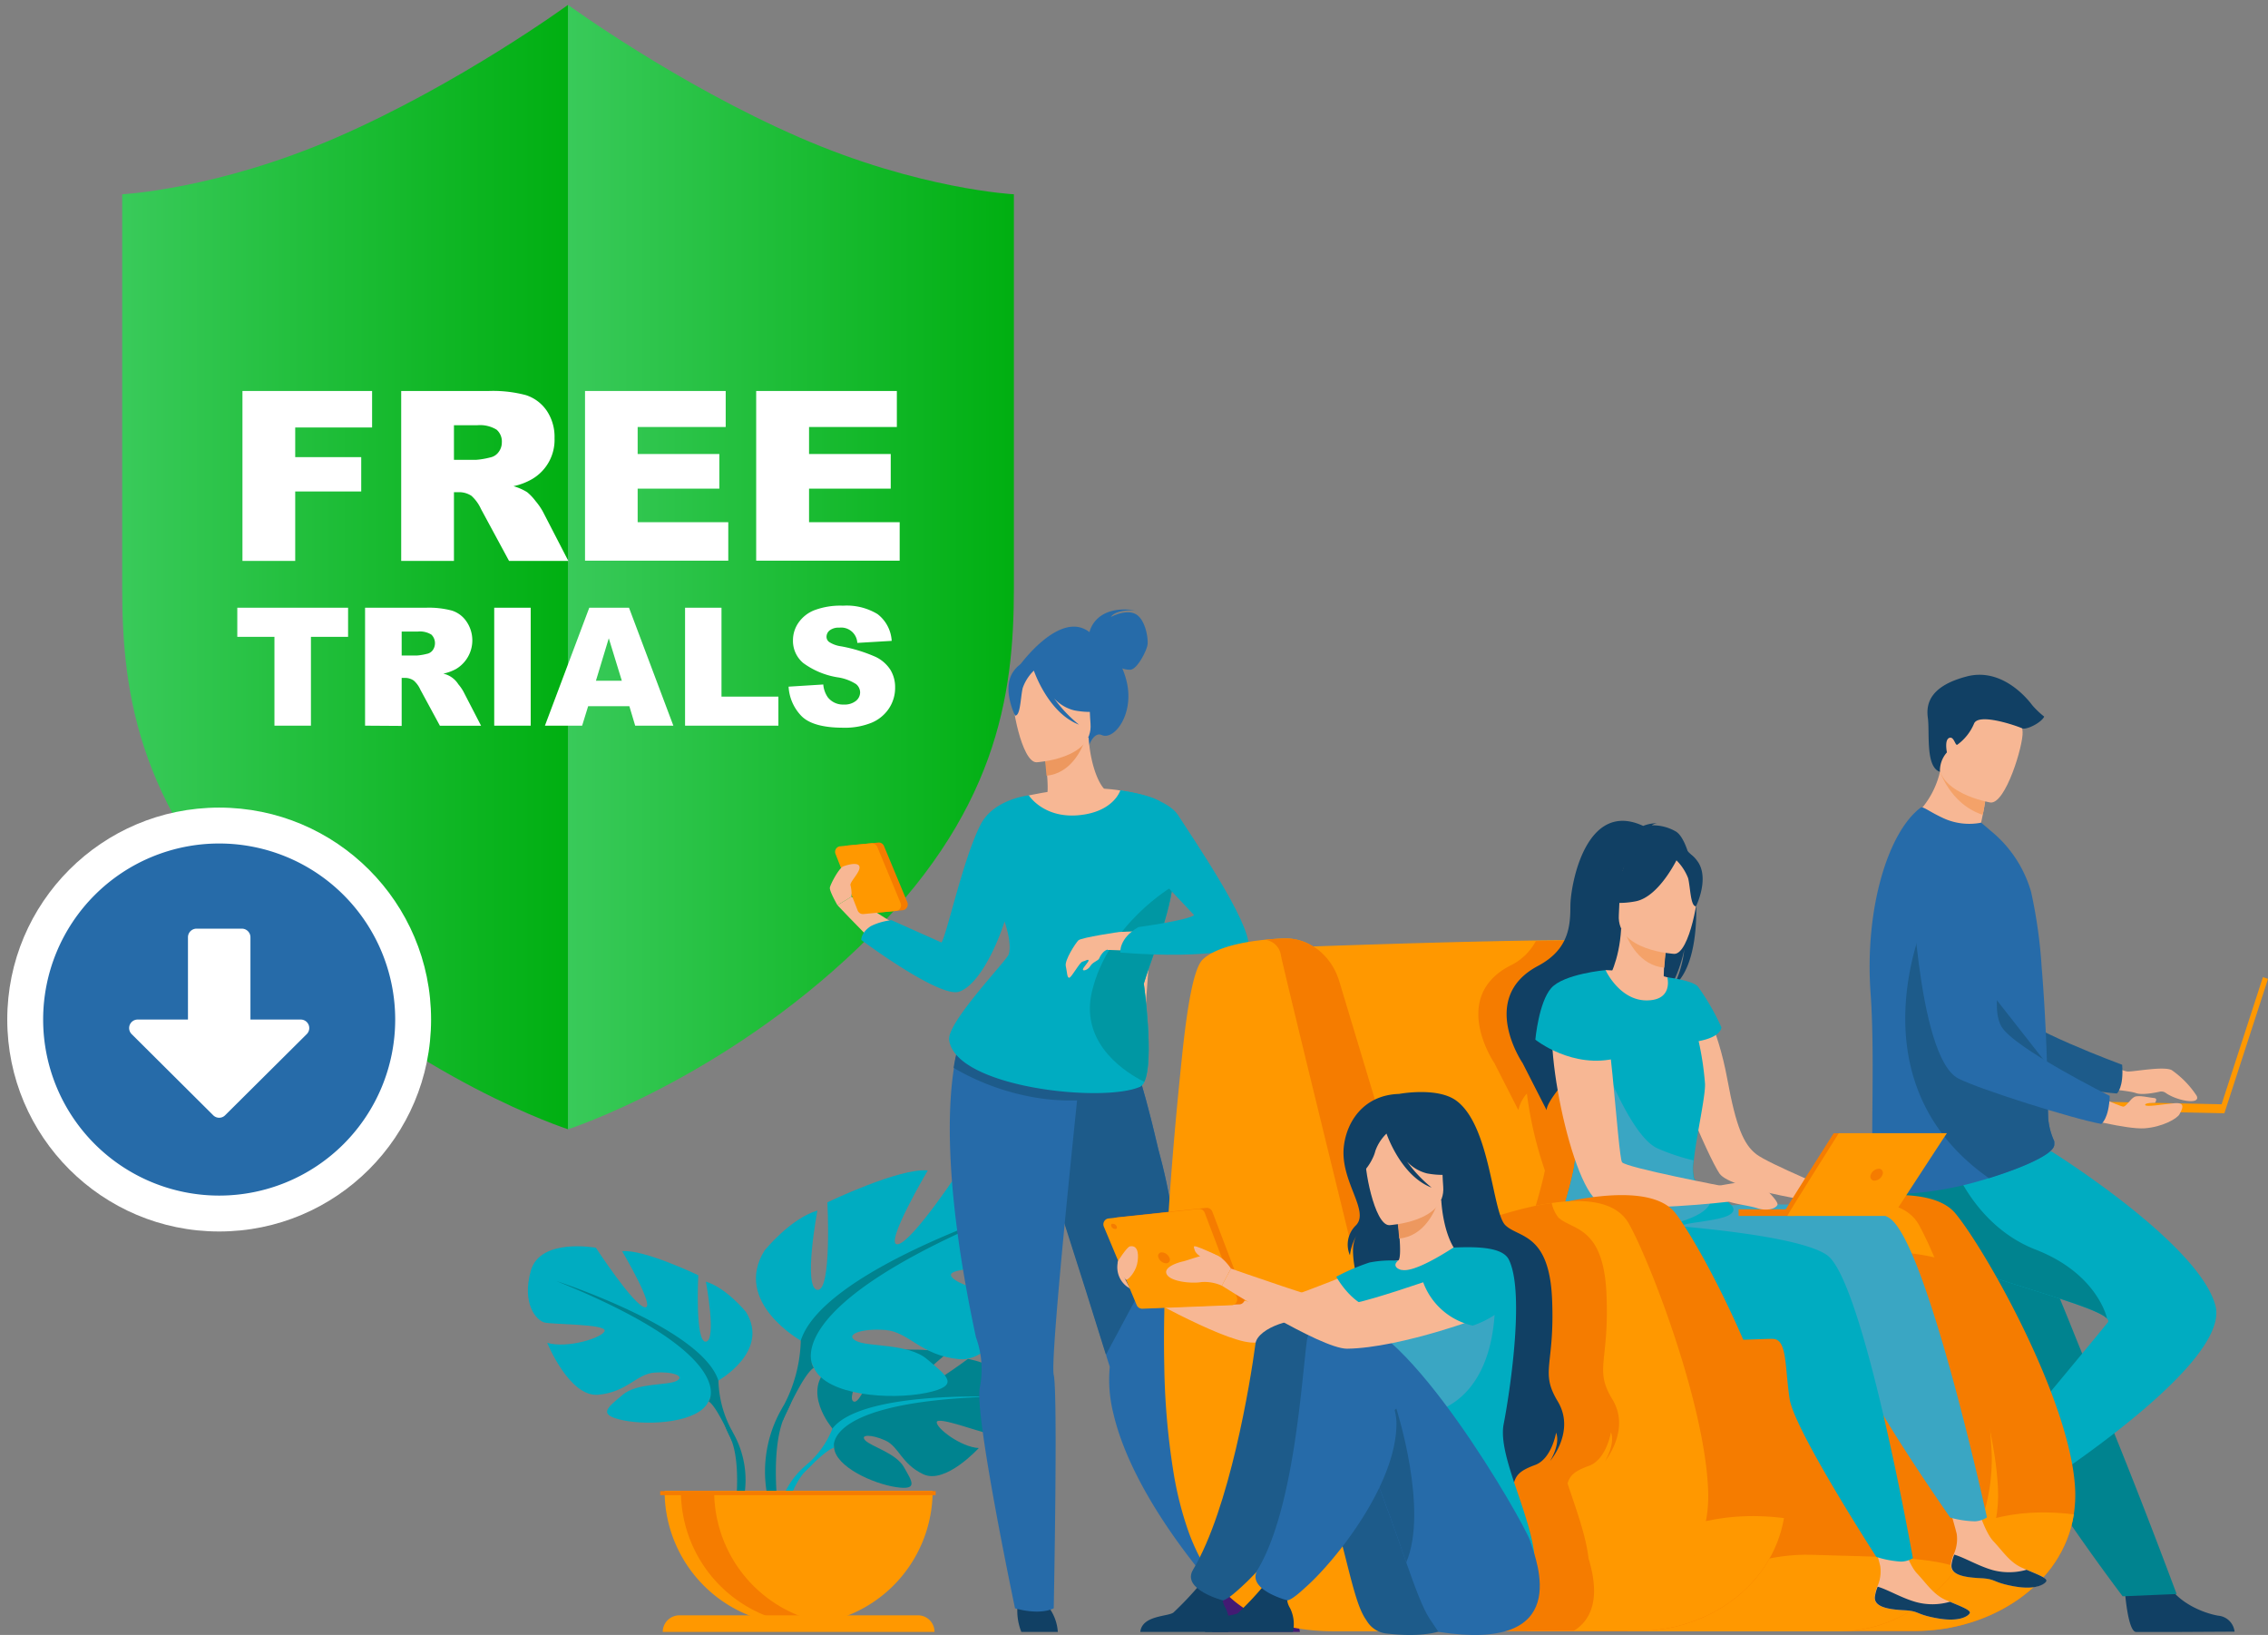 <svg id="Capa_1" data-name="Capa 1" xmlns="http://www.w3.org/2000/svg" xmlns:xlink="http://www.w3.org/1999/xlink" width="377.91" height="272.39" viewBox="0 0 377.91 272.39"><rect x="0" y="0" width="377.91" height="272.39" fill="#808080" stroke="none"/><defs><linearGradient id="Degradado_sin_nombre_18" x1="20.36" y1="94.47" x2="94.65" y2="94.47" gradientUnits="userSpaceOnUse"><stop offset="0" stop-color="#39ca5a"/><stop offset="1" stop-color="#00af11"/></linearGradient><linearGradient id="Degradado_sin_nombre_18-2" x1="94.65" y1="94.47" x2="168.94" y2="94.47" xlink:href="#Degradado_sin_nombre_18"/></defs><path d="M94.65.81V188.14s-25.41-8.2-48.44-30.33S20.36,116,20.36,98V32.37S36.18,31.55,56,22.94C76.57,14,94.65.81,94.65.81Z" style="fill:url(#Degradado_sin_nombre_18)"/><path d="M94.65.81V188.14s25.41-8.2,48.44-30.33S168.94,116,168.94,98V32.37s-15.83-.82-35.63-9.43C112.73,14,94.65.81,94.65.81Z" style="fill:url(#Degradado_sin_nombre_18-2)"/><path d="M40.4,65.14H62v6.08H49.19v4.94h11v5.72h-11V93.45H40.4Z" style="fill:#fff"/><path d="M66.85,93.45V65.14H81.43a21.32,21.32,0,0,1,6.2.69,6.69,6.69,0,0,1,3.46,2.58A7.77,7.77,0,0,1,92.4,73a7.56,7.56,0,0,1-3.76,6.83A10.53,10.53,0,0,1,85.56,81a8.81,8.81,0,0,1,2.28,1,8.63,8.63,0,0,1,1.4,1.48,10.77,10.77,0,0,1,1.22,1.76l4.24,8.21H84.82l-4.68-8.66a6.66,6.66,0,0,0-1.58-2.18A3.74,3.74,0,0,0,76.41,82h-.77V93.45Zm8.79-16.84h3.69a13.13,13.13,0,0,0,2.32-.39,2.28,2.28,0,0,0,1.42-.89,2.64,2.64,0,0,0,.55-1.64,2.6,2.6,0,0,0-.87-2.1,5.26,5.26,0,0,0-3.27-.74H75.64Z" style="fill:#fff"/><path d="M97.48,65.14h23.44v6H106.25v4.5h13.61v5.77H106.25V87h15.1v6.41H97.48Z" style="fill:#fff"/><path d="M126,65.14h23.44v6H134.81v4.5h13.61v5.77H134.81V87h15.1v6.41H126Z" style="fill:#fff"/><path d="M39.54,101.25H58v4.85H51.81v14.8H45.73V106.1H39.54Z" style="fill:#fff"/><path d="M60.83,120.9V101.25H71a14.85,14.85,0,0,1,4.31.48,4.6,4.6,0,0,1,2.4,1.79A5.55,5.55,0,0,1,76,111.45a7.59,7.59,0,0,1-2.13.78A4,4,0,0,1,76.37,114a7.29,7.29,0,0,1,.85,1.22l2.94,5.69H73.3l-3.25-6a4.43,4.43,0,0,0-1.1-1.52,2.54,2.54,0,0,0-1.48-.45h-.54v8Zm6.1-11.69h2.56a9.12,9.12,0,0,0,1.61-.27,1.58,1.58,0,0,0,1-.61,2,2,0,0,0-.22-2.6,3.62,3.62,0,0,0-2.26-.51H66.93Z" style="fill:#fff"/><path d="M82.35,101.25h6.08V120.9H82.35Z" style="fill:#fff"/><path d="M104.87,117.66H98l-1,3.24h-6.2l7.39-19.65h6.62l7.39,19.65h-6.36Zm-1.26-4.25-2.17-7.07-2.14,7.07Z" style="fill:#fff"/><path d="M114.15,101.25h6.07v14.81h9.48v4.84H114.15Z" style="fill:#fff"/><path d="M131.4,114.4l5.78-.36a4.37,4.37,0,0,0,.76,2.14,3.21,3.21,0,0,0,2.68,1.2,3,3,0,0,0,2-.61,1.83,1.83,0,0,0,.7-1.42,1.81,1.81,0,0,0-.67-1.37,7.76,7.76,0,0,0-3.11-1.14,13.2,13.2,0,0,1-5.7-2.38,4.81,4.81,0,0,1-1.71-3.8,5.12,5.12,0,0,1,.88-2.86,5.8,5.8,0,0,1,2.64-2.12,12.36,12.36,0,0,1,4.83-.77,9.88,9.88,0,0,1,5.74,1.4,6.06,6.06,0,0,1,2.36,4.46l-5.73.34a2.69,2.69,0,0,0-3-2.54,2.44,2.44,0,0,0-1.6.45,1.37,1.37,0,0,0-.53,1.09,1.08,1.08,0,0,0,.44.85,4.86,4.86,0,0,0,2,.72,25.69,25.69,0,0,1,5.7,1.74,6,6,0,0,1,2.51,2.18,5.51,5.51,0,0,1,.78,2.91,6.19,6.19,0,0,1-1,3.48,6.47,6.47,0,0,1-2.92,2.42,11.79,11.79,0,0,1-4.73.83c-3.34,0-5.66-.65-6.94-1.93A7.63,7.63,0,0,1,131.4,114.4Z" style="fill:#fff"/><path d="M138.71,238s-5.44-6.35-.34-10.37c0,0,3.73-2.26,6.76-2.08,0,0-4.3,7.22-2.91,7.94s4.22-8.39,4.22-8.39,8.48-.82,11.21.49c0,0-7.25,5.93-5.72,6.28s9.36-5.47,9.36-5.47,7.89,1.35,7.47,6.16-3.14,6.3-4.33,6.17-8.2-2.79-8.34-1.81,4,4.18,7,4.33c0,0-5.56,6.12-9.26,4.36s-4-4.58-6.33-5.63-4.27-1-3.32,0,5.13,2.12,6.44,4.45,2.5,3.9-1.32,3.33-10.05-3.38-10.32-6.58Z" style="fill:#00838f"/><path d="M164.87,232.7s-21.44-.82-26.16,5.3a15.24,15.24,0,0,1-4.27,6l-.5,1.37s3.72-3.91,5-4.15C139,241.21,136.9,233.62,164.87,232.7Z" style="fill:#00acc1"/><path d="M134.44,244a13.5,13.5,0,0,0-4.93,9.48l.84.08s1.47-6.28,4.13-8.74S134.44,244,134.44,244Z" style="fill:#00acc1"/><path d="M119.7,230s8.64-4.84,4.61-11.41c0,0-3.23-4-6.69-5.07,0,0,1.84,9.8,0,10s-1.27-11.06-1.27-11.06-9.11-4.38-12.68-4c0,0,5.65,9.57,3.8,9.34s-8.18-9.92-8.18-9.92S90,206.18,88.45,211.7s.92,8.3,2.3,8.64,10.27.23,10,1.38-6.23,3-9.57,2c0,0,3.69,9.11,8.53,8.65s6.34-3.46,9.34-3.69,5.19.58,3.69,1.38-6.58.27-9,2.33-4.38,3.32.11,4.24,12.57.35,14.19-3.11Z" style="fill:#00acc1"/><path d="M92.71,213.43s24.22,7.84,27,16.6a18.4,18.4,0,0,0,2.3,8.42v1.73s-2.54-5.88-3.92-6.69C118.08,233.49,123.5,225.88,92.71,213.43Z" style="fill:#00838f"/><path d="M122,238.45A15.89,15.89,0,0,1,123.6,251l-1-.25s.93-7.6-1-11.43S122,238.45,122,238.45Z" style="fill:#00838f"/><path d="M133.45,223.36s-11.4-6.39-6.07-15c0,0,4.25-5.31,8.82-6.68,0,0-2.43,12.91,0,13.22s1.67-14.59,1.67-14.59,12-5.77,16.72-5.31c0,0-7.45,12.61-5,12.3s10.79-13.06,10.79-13.06,12.31-2.28,14.29,5-1.22,10.94-3,11.4-13.53.29-13.22,1.82,8.2,3.95,12.61,2.58c0,0-4.86,12-11.25,11.4s-8.36-4.56-12.31-4.86-6.84.76-4.86,1.82,8.67.35,11.85,3.06,5.78,4.39-.15,5.6-16.56.46-18.68-4.1Z" style="fill:#00acc1"/><path d="M169,201.48s-31.92,10.33-35.57,21.88a24.33,24.33,0,0,1-3,11.09v2.25s3.35-7.75,5.17-8.82C135.58,227.91,128.44,217.89,169,201.48Z" style="fill:#00838f"/><path d="M130.41,234.45A21,21,0,0,0,128.3,251l1.27-.33s-1.23-10,1.34-15.06S130.41,234.45,130.41,234.45Z" style="fill:#00838f"/><path d="M133.07,270.7a22.32,22.32,0,0,0,22.33-22.31H110.74a22.32,22.32,0,0,0,22.32,22.32Z" style="fill:#ff9800"/><path d="M138.57,270.56a19.86,19.86,0,0,1-2.78.17,22.32,22.32,0,0,1-22.33-22.31H119a22.31,22.31,0,0,0,19.56,22.14Z" style="fill:#f57c00"/><path d="M155.71,271.88H110.43a2.77,2.77,0,0,1,2.76-2.76H153A2.74,2.74,0,0,1,155.71,271.88Z" style="fill:#ff9800"/><rect x="110.01" y="248.42" width="45.9" height="0.68" style="fill:#f57c00"/><path d="M354,264.32s.46,7.46,1.91,7.57h7.32l9.11-.05a3,3,0,0,0-2.72-2.66c-2.66-.46-7.12-2.33-8.73-5.84C359.16,259.64,354,264.32,354,264.32Z" style="fill:#114064"/><path d="M349.11,176.08s4.3,2.44,5.5,2.44,5.93-.91,7.25-.24a15.72,15.72,0,0,1,4.15,4.26c.8,1.59-3.24.89-5.15-.46a1.23,1.23,0,0,0-1-.2c-1,.22-3,.59-4,.22-1.34-.49-8.37-1-8.37-1Z" style="fill:#f7b794"/><path d="M316.41,142.8s4.45,31.66,11.83,34.49c3.64,1.4,19.74,4.58,24.49,4.89,0,0,1.17-.94.88-4.79,0,0-16.85-6.19-19.25-9.55-3.56-5,2.22-20.45-2.26-25.16S320.1,136,316.41,142.8Z" style="fill:#1d5b8a"/><path d="M317.91,209.5a55.88,55.88,0,0,0,4.35,6.22c4.79,6,10,11,10.92,15.74a19.65,19.65,0,0,0,.84,3c.38,1.08.85,2.22,1.39,3.39a104.18,104.18,0,0,0,8.1,13.85c5.25,7.77,10.18,14.25,10.18,14.25l9-.38c-.36-.91-4.31-11.64-9.58-24.75-2.15-5.32-4.42-11-6.62-16.44-.3-.72-.59-1.45-.88-2.17-.67-1.67-1.33-3.31-2-4.92l-8.91-22.11s-19.7-7.48-21.79-2.62C311.21,196.56,312.59,200.48,317.91,209.5Z" style="fill:#00838f"/><path d="M333,243s-6.3,4-5.69,5.35c.08.17,3.56,6.4,3.56,6.4l4.49,7.92a3,3,0,0,0,1-3.67c-.89-2.55-1.43-7.35.86-10.47C339.64,245.26,333,243,333,243Z" style="fill:#163560"/><path d="M336.1,250.11s-3.93-3.47-4.62-6c0,0,16.2-19.41,19.71-23.76.17-.19.12-.42-.09-.66-2.65-3-32.13-9.07-36-15.06a18.57,18.57,0,0,1-2.49-5.74,13.59,13.59,0,0,1-.19-6.18l29.45-.85s24.51,15.26,27.28,25.66S336.1,250.11,336.1,250.11Z" style="fill:#00acc1"/><path d="M351.1,219.7c-2.65-3-32.13-9.07-36-15.06a18.57,18.57,0,0,1-2.49-5.74v-3.72l12.51-2s3.55,10.91,14.05,15C349,212,350.91,218.84,351.1,219.7Z" style="fill:#00838f"/><path d="M333.83,140.81c-6,1.53-15.83-4-15.83-4a14.61,14.61,0,0,0,5.25-8.23c.07-.29.14-.58.2-.88l3.06-.65,4.55,4.08a37.51,37.51,0,0,1-.68,4.6c-.09.5-.21,1-.34,1.63A14,14,0,0,1,333.83,140.81Z" style="fill:#f7b794"/><path d="M311.69,165.49c.85,11.47-.27,28.91.7,31.93.84,2.61,10.35,1.06,14.15.19,1.41-.32,3.11-.78,4.87-1.33,4.91-1.52,10.25-3.68,10.83-5.29a1.33,1.33,0,0,0,.05-.19,1.52,1.52,0,0,0,0-.67,11.59,11.59,0,0,1-1-3.74c-.09-2.27-.08-4.94-.16-7.81a8.37,8.37,0,0,0-.05-1v-.3c-.08-3.21-.25-6.58-.44-9.91-.13-2.1-.27-4.18-.44-6.17a82,82,0,0,0-1.76-12.59,20.33,20.33,0,0,0-6.5-10l-1.82-1.55a10.32,10.32,0,0,1-6.56-.87c-2.34-1.11-3.14-1.91-3.56-1.61C314.57,138.7,310.68,151.46,311.69,165.49Z" style="fill:#266ba9"/><path d="M331.41,196.29c4.91-1.52,10.25-3.69,10.83-5.3a1.21,1.21,0,0,0,.05-.18v-.68a11.53,11.53,0,0,1-1-3.73c-.1-2.27-.08-4.94-.16-7.81a6.63,6.63,0,0,0-.05-1v-.31L321.25,152S307.88,179.77,331.41,196.29Z" style="fill:#1d5b8a"/><path d="M331.06,131.15a39.54,39.54,0,0,1-.68,4.6c-4.44-1.44-6.45-5.45-7.13-7.15.08-.29.14-.58.2-.88l3.06-.65Z" style="fill:#f4a269"/><path d="M331.65,133.7s-9.68-1.62-8.58-7.63.59-10.28,6.81-9.5,7,3.29,7.14,5.39S334.2,134,331.65,133.7Z" style="fill:#f7b794"/><rect x="362.1" y="173.68" width="23.51" height="0.9" transform="translate(92.72 475.87) rotate(-72)" style="fill:#ff9800"/><rect x="357.57" y="172.13" width="1.48" height="24.68" transform="translate(166.25 538.77) rotate(-88.78)" style="fill:#ff9800"/><path d="M346.46,186.11s7.92,2.09,10.9,1.87,5.45-1.63,5.82-2.37,1.16-2-.86-1.81-4.78.68-4.88.29,1.65-.35,1.65-.35.52-.77-.14-.8-2.59-.55-3.3-.19-1.38,1.68-1.9,1.62-6.64-2.75-6.64-2.75Z" style="fill:#f7b794"/><path d="M318.38,144.1s.93,32,7.95,35.59c3.47,1.79,19.11,6.72,23.8,7.56,0,0,1.27-.82,1.41-4.67,0,0-16.07-8-18.08-11.61-3-5.37,4.45-20.09.53-25.26S322.79,137.7,318.38,144.1Z" style="fill:#266ba9"/><path d="M323.25,128.59a4.59,4.59,0,0,1,1.16-3.24s-.44-2.07.38-2.41,1,1.4,1.37,1.12a8.33,8.33,0,0,0,2.76-3.48c.72-1.91,7.28.41,8,.75s3.22-.92,3.7-1.94a13.9,13.9,0,0,1-2-1.91c-.61-.82-4.91-6.35-10.91-4.78s-6.82,4.44-6.48,6.89S320.79,127.77,323.25,128.59Z" style="fill:#114064"/><path d="M141.13,140.87l5.17-.49a.94.94,0,0,1,1,.58l3.9,9.38a1,1,0,0,1-.51,1.24.9.9,0,0,1-.27.07l-5.39.51a.94.94,0,0,1-1-.59l-3.69-9.41a1,1,0,0,1,.54-1.23,1,1,0,0,1,.25-.06Z" style="fill:#f57c00"/><path d="M206.68,264.93l-2.75,1.46s-14.83-15.69-18.39-30.81a22.93,22.93,0,0,1-.62-7.87s-.22-.68-.6-1.89v-.16c-.17-.53-.36-1.15-.58-1.86l-2.82-9c-2.59-8.17-8.49-26.6-11-34.27L188,174s2.06,4.7,5,17.46c.46,1.67.92,3.51,1.35,5.51.48,2.28.93,4.76,1.31,7.45a112.9,112.9,0,0,1,1.09,15.26c0,2.29,0,4.65-.18,7.1a31.27,31.27,0,0,0,.67,6.89C199.52,246.12,206.68,264.93,206.68,264.93Z" style="fill:#266ba9"/><path d="M216.6,271.88H202a6.12,6.12,0,0,1,.42-3.93c.85-1.41.52-2.21-.11-3.38a5.67,5.67,0,0,0,2.47.47,5.14,5.14,0,0,0,2.18-.77,52.51,52.51,0,0,0,4.18,4.39C212,269.35,216.31,269.1,216.6,271.88Z" style="fill:#431b73"/><path d="M195.67,204.44,184.28,225.7c-.17-.53-.37-1.15-.59-1.86-.71-2.28-1.7-5.4-2.82-9-2.58-8.17-8.48-26.6-11-34.27L188,174s2.06,4.7,5,17.46c.46,1.67.92,3.51,1.35,5.51C194.84,199.27,195.29,201.75,195.67,204.44Z" style="fill:#1d5b8a"/><path d="M146.3,157.63c-.09.08-4.44-4.36-6.76-6.82l2.33-1.41,12.69,8Z" style="fill:#f7b794"/><path d="M169.57,267.29a9.47,9.47,0,0,0,.61,4.59h6.08a7.76,7.76,0,0,0-1.5-4.09C173.22,265.51,169.57,267.29,169.57,267.29Z" style="fill:#114064"/><path d="M181.54,105.32c.08-.39,1.12-4.55,7.57-3.65,0,0-3.22-.17-4,1.12,0,0,2.45-1.35,4.1-.49s2.15,4.1,2,5.11-1.7,4.09-2.86,4.17a3.46,3.46,0,0,1-1.35-.23,12.57,12.57,0,0,1,.6,1.69c1.64,5.69-1.89,10.36-4,9.43-1.32-.61-2.13,1.69-2.13,1.69l-11.59-13.28S176.63,101.49,181.54,105.32Z" style="fill:#266ba9"/><path d="M169.67,140.91a16.8,16.8,0,0,0,5.79,2.47c8.93,2.06,12.35-5.48,13.64-10.66a7.78,7.78,0,0,0-3-.93c-.64-.08-1.32-.13-1.88-.15-1-.77-2.5-3.91-2.83-8.79L181,123l-7,1.92s.33,2.24.48,4.34c.13,1.66.15,3.24-.17,3.63l-.88.19h0A46,46,0,0,0,169.67,140.91Z" style="fill:#f7b794"/><path d="M173.9,124.89s.32,2.23.48,4.35c4-.4,5.83-4.2,6.56-6.28Z" style="fill:#ed985f"/><path d="M172.71,127s9.46-.53,9-6.41.52-9.91-5.54-9.83-7.07,2.41-7.41,4.41S170.24,127,172.71,127Z" style="fill:#f7b794"/><path d="M168.86,111.87c1.33-1.88,2.47-1.57,3.12-1.08a6.62,6.62,0,0,1,8.6.75,11.17,11.17,0,0,0,4.15,6.37s-1.65,1.2-5.69.45a6.67,6.67,0,0,1-3.38-2,22,22,0,0,0,4.13,4.37c-4.9-1.86-7.28-8.31-7.52-9a7.38,7.38,0,0,0-1.86,2.9c-.37,1.53-.36,4.63-1.26,4.59C169.14,119.23,166.86,114.7,168.86,111.87Z" style="fill:#266ba9"/><path d="M171.18,132.58s15.42-3.74,22.12,1.78l-3.36,46.69-30.14-7.27s.85-3,6.63-10.82S169.69,143.58,171.18,132.58Z" style="fill:#f7b794"/><path d="M180.17,175.86v.46c0,.16,0,.31,0,.47-.13,1.21-.38,3.53-.7,6.55-.82,7.92-2.12,20.64-3,30.67-.69,7.85-1.13,14.07-.89,15.06.71,3,0,38.88,0,38.88-2.56,1.23-6.45,0-6.45,0s-6.82-32.33-5.86-36.82a15.45,15.45,0,0,0-.65-8.33c-5.29-24.67-4.71-38.34-3.66-44.89a27.55,27.55,0,0,1,.91-4,9.19,9.19,0,0,1,.36-1A25,25,0,0,1,180.17,175.86Z" style="fill:#266ba9"/><path d="M190,181.05a29.83,29.83,0,0,1-10.58,2.28,35.32,35.32,0,0,1-8.7-.82,40.19,40.19,0,0,1-11.82-4.6,27.55,27.55,0,0,1,.91-4c3.55-2.53,12.35-.11,19.54,2.58l.77.29C185.57,178.89,190,181.05,190,181.05Z" style="fill:#1d5b8a"/><path d="M195.37,147.7c-.75,5.62-3.72,12.49-4.78,16.19,0,0,1.78,12.85.08,16.37a1.51,1.51,0,0,1-.72.81c-6.28,2.74-30.77.08-31.8-7.81-.38-2.86,9.32-12.95,9.89-14.18.23-.51.48-2.15-.65-5.55-1.62,5-4.59,10.71-7.59,11.69-3.29,1.07-16.29-8.62-16.29-8.62s-.08-1.18,1.57-2.29a10.09,10.09,0,0,1,3.48-1l8.33,3.72c1-1.78,3.64-14.14,6.54-19.72,2.19-4.19,8-4.8,8-4.8s2.43,3.85,8.3,3.31,6.94-4.14,6.94-4.14,5.21.69,6.81,2C193.77,133.91,196.35,140.32,195.37,147.7Z" style="fill:#00acc1"/><path d="M190.59,163.87s1.78,12.85.08,16.37c-4.58-2.29-10.55-7.25-8.73-15,2.64-11.27,13.43-17.56,13.43-17.56C194.63,153.3,191.65,160.17,190.59,163.87Z" style="fill:#0097a3"/><path d="M186.68,155.24s-6.52.94-7,1.43-2.32,3.31-2.09,4.29.19,2,.59,1.93,1.71-2.57,2.2-2.68.89-.45,1-.23-1,1.27-.94,1.57.89,0,1.26-.63,1.31-.87,1.45-1.23.79-1.56,1.66-1.51S186.68,155.24,186.68,155.24Z" style="fill:#f7b794"/><path d="M193,155l-6.34.26-2.17,3,8.62.29Z" style="fill:#f7b794"/><path d="M186.68,131.7s7.56.9,9.64,4.14c2.63,4.09,11.93,17.68,11.73,21.79,0,0-5.79,2.31-21.37,1.07,0,0-.28-2.35,3-4.24,0,0,8.36-1.15,9.29-2l-6.21-6.59Z" style="fill:#00acc1"/><path d="M140,141l5.17-.5a1,1,0,0,1,1,.58l3.9,9.39a.94.94,0,0,1-.5,1.23h0a.89.89,0,0,1-.28.07l-5.38.51a.94.94,0,0,1-1-.59l-3.69-9.42a.93.93,0,0,1,.51-1.21h0A.54.54,0,0,1,140,141Z" style="fill:#ff9800"/><path d="M139.54,150.81s-1.36-2.35-1.26-2.93,1.51-3.27,2.24-3.54c1.3-.48,3.12-.77,2.62.59-.33.9-1.65,2.21-1.41,2.62a5.77,5.77,0,0,1,.14,1.85Z" style="fill:#f7b794"/><path d="M345.55,252.3c-1.85,11.86-14,19.42-26.39,19.42h-24.6l1.92-69.16S320,195,325.86,202.2C331,208.47,345,233.32,345.77,248A21,21,0,0,1,345.55,252.3Z" style="fill:#f57c00"/><path d="M280.23,209.89S313.42,193,319.71,204c3.34,5.87,12.53,29.31,13.21,44,.65,14.29-11.73,23.69-24.47,23.69H285.82Z" style="fill:#ff9800"/><path d="M286.47,219.28c-.28,1.44-3,2.78-7,4-.71.21-1.45.41-2.23.61-13.57,3.46-37.61,5.4-39.91,4.38-3.16-1.42-22.6-70.44-22.6-70.44s18.55-.69,33.29-1c5-.11,9.63-.19,12.88-.18a8.44,8.44,0,0,1,1.12.08,5.33,5.33,0,0,1,3.28,1.68c2.37,2.55,3,7.58,5.15,13.15s4.85,12.37,7.37,19.18c.65,1.76,1.29,3.51,1.92,5.23.17.49.35,1,.52,1.45C284.05,207.79,286.92,217,286.47,219.28Z" style="fill:#ff9800"/><path d="M345.55,252.3c-1.85,11.86-14,19.42-26.39,19.42H307.09C315.14,266.26,322.42,249.46,345.55,252.3Z" style="fill:#ff9800"/><path d="M280.31,197.34,278,197a2.21,2.21,0,0,1-.42-.58c-.37-.8-.12-3.09.29-5.72-2.52-6.82-5.19-13.68-7.36-19.18s-2.79-10.6-5.16-13.15a5.33,5.33,0,0,0-3.28-1.68l-6.16.1a9.45,9.45,0,0,1-4.32,4.11c-10.06,5.29-2.59,16.21-2.59,16.21l4,7.84a6.13,6.13,0,0,1,1.42-2.76,64.15,64.15,0,0,0,3,12.82c-.71,3.6-2.54,9-3.51,13.06-.78,3.27-1,5.73.27,5.85a1.85,1.85,0,0,0,.47,0,6.7,6.7,0,0,0,.8,3.59c2.52,4.87,14.65,5.75,24,5.77,4-1.19,6.68-2.52,7-4C286.92,217,284.05,207.79,280.31,197.34Z" style="fill:#f57c00"/><path d="M326.17,261.09c-4.75,6.6-12,10.83-20.15,10.7h-51.6l18.8-61.91s47.61-4.73,53.47,1.58c2.73,2.93,4.26,16.2,5.12,29.58A31,31,0,0,1,326.17,261.09Z" style="fill:#f57c00"/><path d="M326.17,261.09c-4.75,6.6-12,10.83-20.15,10.7H271.13c4.11-3.44,17-13.22,30.84-12.75C312.46,259.4,320.78,259.25,326.17,261.09Z" style="fill:#ff9800"/><path d="M283.28,166.56s2.9,4.29,4.55,13.3c1.45,7.9,2.72,10.81,4.81,12.43s13.74,6.4,13.74,6.4l-.87,2s-17.07-2.33-19-5.18-9.23-19.71-8.66-23.59S283.28,166.56,283.28,166.56Z" style="fill:#f7b794"/><path d="M325.1,260.7c-.15,1.66,2.16,2.07,4.85,2.2s1.88.68,5.55,1.35,5.16-.34,5.42-.84-1.47-1.13-3.29-1.91l-.69-.3c-2.05-.89-3.2-2.74-4.8-4.44s-3-6.79-3-6.79l-5-1.07s1.41,4.65,1.9,6.64a6.18,6.18,0,0,1-.52,3.47,6.62,6.62,0,0,0-.46,1.69Z" style="fill:#f7b794"/><path d="M330,262.93c2.69.13,1.88.68,5.55,1.35s5.16-.34,5.42-.84-1.47-1.13-3.29-1.91h0a10.57,10.57,0,0,1-5.58.07c-2.43-.67-4.78-2.12-6.47-2.59a6.52,6.52,0,0,0-.45,1.68C325,262.39,327.27,262.79,330,262.93Z" style="fill:#114064"/><path d="M275.29,201.45s33.23-2.5,39.49,1.45,16.3,49.91,16.3,49.91a4.09,4.09,0,0,1-2,.65,16.9,16.9,0,0,1-4.12-.62s-14.42-20.57-15.44-25.75-.77-9.81-3.08-9.93-31.15,3.5-35.51-4.18a17.7,17.7,0,0,1-.75-15.28Z" style="fill:#3aa6c3"/><path d="M312.38,266.06c-.15,1.67,2.17,2.07,4.85,2.21s1.88.68,5.56,1.34,5.15-.34,5.42-.84-1.48-1.13-3.3-1.91l-.69-.29c-2.05-.9-3.21-2.75-4.81-4.45s-3-6.79-3-6.79l-5-1.07s1.4,4.66,1.89,6.65a6.18,6.18,0,0,1-.51,3.47A6.45,6.45,0,0,0,312.38,266.06Z" style="fill:#f7b794"/><path d="M317.23,268.27c2.69.13,1.88.68,5.56,1.34s5.15-.34,5.42-.84-1.48-1.13-3.3-1.91h0a10.43,10.43,0,0,1-5.57.07c-2.44-.66-4.79-2.11-6.47-2.58a6.54,6.54,0,0,0-.46,1.68C312.23,267.7,314.55,268.13,317.23,268.27Z" style="fill:#114064"/><path d="M268.79,203.51s29.52,1.39,35.62,5.58,14.33,50.51,14.33,50.51a4,4,0,0,1-2,.57,16.8,16.8,0,0,1-4.09-.78S299,238.29,298.2,233.07s-.38-9.83-2.69-10-31.26,2.29-35.32-5.55S268.79,203.51,268.79,203.51Z" style="fill:#00acc1"/><path d="M279.31,138.57a7.69,7.69,0,0,0-4.08-1.07,1.92,1.92,0,0,1,.89-.35,6.14,6.14,0,0,0-2.32.45c-9.6-4.45-12.12,9.93-12.13,13.31s-.25,7.26-5.37,10c-10.06,5.29-2.59,16.21-2.59,16.21l4,7.84c-.07-2.74,13.44-16.26,20.28-20.12,1.75-2.24,2.6-6.35,2.66-6.67a18,18,0,0,1-1.75,6.08C284.79,159.47,282.78,140.86,279.31,138.57Z" style="fill:#114064"/><path d="M267.55,161.62s2.61.11,5.35.37a21,21,0,0,1,4.92.83c2.6,1.08,2.33,5.69-3.13,4.84S267.17,163,267.55,161.62Z" style="fill:#f7b794"/><path d="M277.59,165s.78,4-2.8,3.8c-2.35-.1-7.41-2.94-7-5,.21-.95,2-3.43,2.34-9.09l.43.12,7.18,1.92s-.32,2.28-.47,4.44C277.18,163,277.18,164.76,277.59,165Z" style="fill:#f7b794"/><path d="M277.78,156.79s-.32,2.28-.47,4.43c-4.06-.38-6-4.24-6.71-6.36Z" style="fill:#f4a269"/><path d="M269.9,154a21.58,21.58,0,0,1-2.23-6.42c-.23-2.08,1.33-9.64,8.93-8a10.29,10.29,0,0,1,4.21,1.92c1.59,1.23,3.83,3.82.7,10.3l-.85,2.2Z" style="fill:#114064"/><path d="M279,158.92s-9.65-.48-9.26-6.48-.58-10.11,5.59-10.05,7.22,2.42,7.58,4.45S281.53,158.89,279,158.92Z" style="fill:#f7b794"/><path d="M279.74,142.54s-3.11,6.86-7.23,7.63-5.8-.43-5.8-.43a11.51,11.51,0,0,0,4.2-6.52S278,139.05,279.74,142.54Z" style="fill:#114064"/><path d="M279.05,143.06a8.47,8.47,0,0,1,2.24,3.26c.38,1.56.39,4.72,1.31,4.67,0,0,2.31-4.65.25-7.5C280.68,140.46,279.05,143.06,279.05,143.06Z" style="fill:#114064"/><path d="M288.66,202c-.78.93-3.22,1.22-5.83,1.64a17.66,17.66,0,0,0-5.73,1.67c-3.48,2-14.84,8.94-18.17,8.62-1.29-.12-1.05-2.58-.27-5.85,1.23-5.17,3.81-12.34,3.81-15.45a89.47,89.47,0,0,1,1.32-10.33c.06-.38.13-.75.19-1.13,1.49-9,3.57-19.5,3.57-19.5s2.31,5,6.81,5,3.46-3.84,3.46-3.84,4.11.48,5.09,1.52a39.61,39.61,0,0,1,3.92,6.8s.1,1.57-3.79,2.31a49.7,49.7,0,0,1,1.06,7.09c.09,2.1-1.43,8.66-1.86,12.74a7.48,7.48,0,0,0,.06,3.09,6,6,0,0,0,2.37,2C286.86,199.61,289.59,200.84,288.66,202Z" style="fill:#00acc1"/><path d="M284.66,198.33c2.49,4.25-6.76,5.54-8.29,6.42-3.48,2-14.12,9.45-17.44,9.13-1.3-.12-1.05-2.58-.27-5.85,1.23-5.16,3.81-12.33,3.81-15.45a89.47,89.47,0,0,1,1.32-10.33l4-3.85s4.29,11.1,8.39,12.92a34.35,34.35,0,0,0,6,2,7.66,7.66,0,0,0,.06,3.09A6.06,6.06,0,0,0,284.66,198.33Z" style="fill:#3aa6c3"/><path d="M266.32,165s-3.43-2.09-6.75,1.86,2.36,32.16,7.27,33.61c5.45,1.61,21.21-.26,21.21-.26l-.3-2.46s-16.77-3.21-17.47-4.11S268.06,165.4,266.32,165Z" style="fill:#f7b794"/><path d="M267.55,161.62s-7,.63-9.08,3-2.64,8.59-2.64,8.59,6.2,5,13.66,3.06Z" style="fill:#00acc1"/><rect x="289.7" y="201.48" width="9.3" height="1.1" style="fill:#f57c00"/><path d="M297,202.43c.09-.36,8.54-13.63,8.54-13.63h18.82l-9.44,13.28Z" style="fill:#f57c00"/><path d="M297.81,202.58c.1-.36,8.58-13.79,8.58-13.79h18l-9,13.79Z" style="fill:#ff9800"/><path d="M313.67,195.7a1.49,1.49,0,0,1-1.31,1,.68.68,0,0,1-.71-.63.71.71,0,0,1,.07-.35,1.5,1.5,0,0,1,1.31-1,.66.66,0,0,1,.71.61v0A.61.61,0,0,1,313.67,195.7Z" style="fill:#f57c00"/><path d="M286.38,197.55s5.46-1,6.08-.79,4.05,3.35,3.7,4-1.77,1.05-3.35.53-5-.8-5.64-1.59A5.18,5.18,0,0,1,286.38,197.55Z" style="fill:#f7b794"/><path d="M297.26,252.92c-2,11.51-12.94,18.8-24.17,18.8H250.47l1.77-69.15s21.59-7.53,27-.37c4.75,6.28,17.64,31.12,18.31,45.83A22.22,22.22,0,0,1,297.26,252.92Z" style="fill:#f57c00"/><path d="M297.26,252.92c-2,11.51-12.94,18.8-24.17,18.8H255C263.46,266,274.87,250.11,297.26,252.92Z" style="fill:#ff9800"/><path d="M262.18,271.7H236.29l-7,.08h-7.14a37.38,37.38,0,0,1-5.59-.43,25,25,0,0,1-6.24-1.78,21.94,21.94,0,0,1-2-1,19.35,19.35,0,0,1-2.46-1.67,22.25,22.25,0,0,1-5.22-6.13,33.5,33.5,0,0,1-2.71-5.9,57.3,57.3,0,0,1-2.38-9.49,122.09,122.09,0,0,1-1.55-17.8q-.09-4.14,0-8.73.12-7.33.66-15.89.74-12,2.26-26.6c.91-8.9,2-15.11,3.51-16.53,2.26-2.09,7-2.93,10.28-3.26h0c2-.21,3.52-.22,3.52-.22,4,0,7.59,2.88,8.88,7.17,2.63,8.72,7.32,24.32,12.2,40.65a.32.32,0,0,0,.07.24l.84,2.82c.05.15.09.29.13.43l.86-.38h0c1.17-.52,2.49-1.09,3.92-1.67h0l2.3-.9c2.23-.86,4.64-1.71,7.09-2.43,1.08-.33,2.17-.63,3.26-.9,1.39-.35,2.77-.64,4.12-.86H258l.47-.08c5.81-.85,10.86-.26,12.94,3.42,3.34,5.89,12.53,29.4,13.2,44.15C285.33,261.59,274.21,270.77,262.18,271.7Z" style="fill:#ff9800"/><path d="M225.88,210.42s-11.61-47.3-12.45-51.27a3,3,0,0,0-2.68-2.58c2-.21,3.53-.22,3.53-.22,4,0,7.59,2.87,8.88,7.14,2.81,9.33,8,26.51,13.24,44C236.13,207.5,225.88,210.42,225.88,210.42Z" style="fill:#f57c00"/><path d="M268.68,233.16c-3.11-5.13-.5-6.09-1-17.6s-5.83-10.55-8.06-12.77a6.07,6.07,0,0,1-1.07-2.37l-.48.08H258c-1.34.21-2.73.5-4.12.85-1.09.27-2.17.57-3.26.89-2.44.73-4.85,1.58-7.09,2.44-.79.29-1.56.6-2.3.9-1.92,12.07-4.9,66.15-4.9,66.15l.08.07,7.55-.07h18.25c4.59-2.84,3.56-8.54,2.48-12.12-.43-3.83-2.12-8.3-3.5-12.47.43-1.27,1-2,3.61-2.94,2.87-1.06,3.63-5.58,3.63-5.58.76,2-1,4.81-1,4.88C267.46,243.32,271.75,238.24,268.68,233.16Z" style="fill:#f57c00"/><path d="M230.53,209.85s-17.23,7.5-20.35,7.36-22.4-5.86-22.4-5.86l.49,3.31s14.87,8.55,20.07,9S231,219.07,232.65,218,235.44,210.94,230.53,209.85Z" style="fill:#f7b794"/><path d="M233.12,182.25s6.35-1.2,9.52,1.11c5.73,4.18,6,18.61,8.19,20.76s7.32,1.23,7.79,12.35-2.07,12,.94,17-1.27,9.93-1.27,9.93,1.75-2.74,1-4.72c0,0-.73,4.37-3.5,5.39s-3.19,1.77-3.63,3.28c0,0-23.67-12.13-23.7-20.73s-4.65-17.12-2.38-20.85a8.28,8.28,0,0,0-1.14,3.37,4.44,4.44,0,0,1,1-5c2.37-2.43-2.77-7.47-2-13.3C224.45,186.81,227.26,182.43,233.12,182.25Z" style="fill:#114064"/><path d="M228.44,218a16.35,16.35,0,0,0,5.79,2.47c8.92,2.06,12.35-5.48,13.63-10.66a7.73,7.73,0,0,0-3-.93c-.65-.07-1.33-.12-1.89-.15-1-.76-2.49-3.9-2.82-8.78l-.42.11-7,1.93s.32,2.24.48,4.34c.12,1.66.14,3.24-.17,3.63l-.88.19h0A44.73,44.73,0,0,0,228.44,218Z" style="fill:#f7b794"/><path d="M232.67,202s.32,2.23.48,4.35c4-.4,5.83-4.19,6.55-6.28Z" style="fill:#ed985f"/><path d="M231.48,204.12s9.46-.52,9-6.41.53-9.91-5.53-9.83-7.07,2.41-7.41,4.41S229,204.1,231.48,204.12Z" style="fill:#f7b794"/><path d="M227.62,189c1.34-1.87,2.47-1.56,3.13-1.08a6.63,6.63,0,0,1,8.59.75,11.28,11.28,0,0,0,4.15,6.38s-1.64,1.18-5.69.45a6.78,6.78,0,0,1-3.37-2,22.41,22.41,0,0,0,4.12,4.36c-4.9-1.85-7.28-8.31-7.52-9a7.53,7.53,0,0,0-1.86,2.89c-.36,1.53-1.93,3.93-2.84,3.89C226.33,195.7,225.62,191.81,227.62,189Z" style="fill:#114064"/><path d="M250.55,237.27c.86-4.36,3.65-21.81.86-27.42-1-2-4.93-2.2-9.23-2-1.35.87-6.45,4.13-8.55,3.73h-.12c-1-.25-1.36-.94-.53-1.54a18.34,18.34,0,0,0-4.79.3,34.61,34.61,0,0,0-5.53,2.37s2,3.67,5,4.93c-.51,4.56.25,6.57,5,17.09a20,20,0,0,1-.54,16.91s23.52,18.91,23.65,9.28C255.88,253.62,249.46,242.85,250.55,237.27Z" style="fill:#00acc1"/><path d="M231,272.15a4.39,4.39,0,0,1-3.14-1.92l-.36-.55c-2.68-4.05-3.72-16.46-9.74-29.68-1.47-3.22-6.73-3.8-8.17-7.44,0,0-3.54-11.79,6.76-12.14s27.55,32.82,27.82,36.28S251,274.4,231,272.15Z" style="fill:#1d5b8a"/><path d="M190,271.88h14.65a6,6,0,0,0-.41-3.93c-.85-1.41-.52-2.21.11-3.38a5.67,5.67,0,0,1-2.47.47,5.14,5.14,0,0,1-2.18-.77,54.19,54.19,0,0,1-4.18,4.39C194.59,269.35,190.32,269.1,190,271.88Z" style="fill:#114064"/><path d="M249,214.42s1.91,17.35-10.47,21-15.88-16-5.89-17.38A95.42,95.42,0,0,0,249,214.42Z" style="fill:#3aa6c3"/><path d="M209.2,223.83c-.88,6.62-4.33,27.5-10.4,37.68-2,3.29,4.93,5.13,5,5.12.93-.24,2.47-1.72,3.18-2.36,4.93-4.44,15-17,15-27.13,0-4.93.09-14.33-3.5-16.72C216.21,219,209.55,221.21,209.2,223.83Z" style="fill:#1d5b8a"/><path d="M239.7,271.88s-.54-.76-1.49-2.2c-1.13-1.7-2.37-5.06-3.89-9.37-1.59-4.52-3.47-10.07-5.83-15.86-.72-1.8-1.49-3.59-2.32-5.4-1.47-3.22-5.5-2.78-6.94-6.41,0,0-5.6-12.62,4.7-13s29.87,33.75,31,37C256.15,260.33,262.16,275.34,239.7,271.88Z" style="fill:#266ba9"/><path d="M200.79,271.88h14.65A6,6,0,0,0,215,268c-.85-1.41-.52-2.21.11-3.38a5.67,5.67,0,0,1-2.47.47,5.14,5.14,0,0,1-2.18-.77,51.5,51.5,0,0,1-4.18,4.43C205.35,269.35,201.08,269.1,200.79,271.88Z" style="fill:#114064"/><path d="M234.32,260.31c-1.58-4.52-3.47-10.08-5.82-15.87.61-4.38,1.94-8.21,4.17-9.76C232.67,234.7,238.08,251.46,234.32,260.31Z" style="fill:#1d5b8a"/><path d="M217.76,223.37c-.88,6.61-2.12,28-8.2,38.14-2,3.29,4.93,5.13,5,5.12.93-.24,2.47-1.72,3.18-2.36,4.93-4.44,14.95-17,14.95-27.13,0-4.93-5.78-13.93-9.36-16.32a3.59,3.59,0,0,0-5,1h0A3.59,3.59,0,0,0,217.76,223.37Z" style="fill:#266ba9"/><path d="M186,202.83l15-1.6a1,1,0,0,1,1,.62L207.38,216a1,1,0,0,1-.56,1.25.81.81,0,0,1-.31.06l-14.9.6a1,1,0,0,1-.93-.6l-5.49-13.1a1,1,0,0,1,.52-1.27.9.9,0,0,1,.27-.07Z" style="fill:#f57c00"/><path d="M184.73,203l15-1.59a1,1,0,0,1,1,.62l5.37,14.11a1,1,0,0,1-.56,1.25.8.8,0,0,1-.3.06l-14.9.59a1,1,0,0,1-.93-.59l-5.49-13.11a1,1,0,0,1,.52-1.27,1.34,1.34,0,0,1,.27-.07Z" style="fill:#ff9800"/><path d="M193.05,209.55a.6.6,0,0,1,.23-.83h0a.65.65,0,0,1,.34-.07,1.44,1.44,0,0,1,1.24.91.62.62,0,0,1-.24.84.67.67,0,0,1-.34.07A1.43,1.43,0,0,1,193.05,209.55Z" style="fill:#f57c00"/><path d="M185.18,204.3a.3.3,0,0,1,.1-.41h.18a.71.71,0,0,1,.61.45.3.3,0,0,1-.12.41h-.16A.67.67,0,0,1,185.18,204.3Z" style="fill:#f57c00"/><path d="M247.86,209.85s-20.81,7.66-23.93,7.5c-2-.09-18.82-6-18.82-6l-1.51,2.85s16.4,10.5,20.85,10.5c8.87-.1,23.84-5.54,25.53-6.62S252.77,210.94,247.86,209.85Z" style="fill:#f7b794"/><path d="M205.11,211.35s-1.51-2.32-3-2.39-4.09,1-5,1.2-3.41,1-2.66,2.21,4.23,1.5,5.73,1.23a7,7,0,0,1,3.41.6Z" style="fill:#f7b794"/><path d="M202.51,209s-2.39-1.09-3.07-1.29-.55,0-.34.65,1.43,1.26,1.43,1.46S202.51,209,202.51,209Z" style="fill:#f7b794"/><path d="M186.27,210.12s1.51-2.38,2-2.47c1.5-.29,1.5,1.68,1.19,3s-1.5,2.66-1.82,2.54S185.92,211.38,186.27,210.12Z" style="fill:#f7b794"/><path d="M186.21,210.6a4,4,0,0,0,2.06,4.06Z" style="fill:#f7b794"/><path d="M237.14,213.63a11.43,11.43,0,0,0,8.25,7.22s10.56-3.24,5.3-10.43C250.69,210.42,245.49,206.56,237.14,213.63Z" style="fill:#00acc1"/><circle cx="36.52" cy="169.86" r="35.31" style="fill:#fff"/><path d="M36.52,199.19a29.33,29.33,0,1,1,29.33-29.33A29.33,29.33,0,0,1,36.52,199.19Zm-5.2-29.33H22.93a1.42,1.42,0,0,0-1,2.42L35.52,185.8a1.4,1.4,0,0,0,2,0l13.6-13.52a1.42,1.42,0,0,0-1-2.42H41.73V156.14a1.43,1.43,0,0,0-1.42-1.42H32.74a1.43,1.43,0,0,0-1.42,1.42Z" style="fill:#266ba9"/></svg>